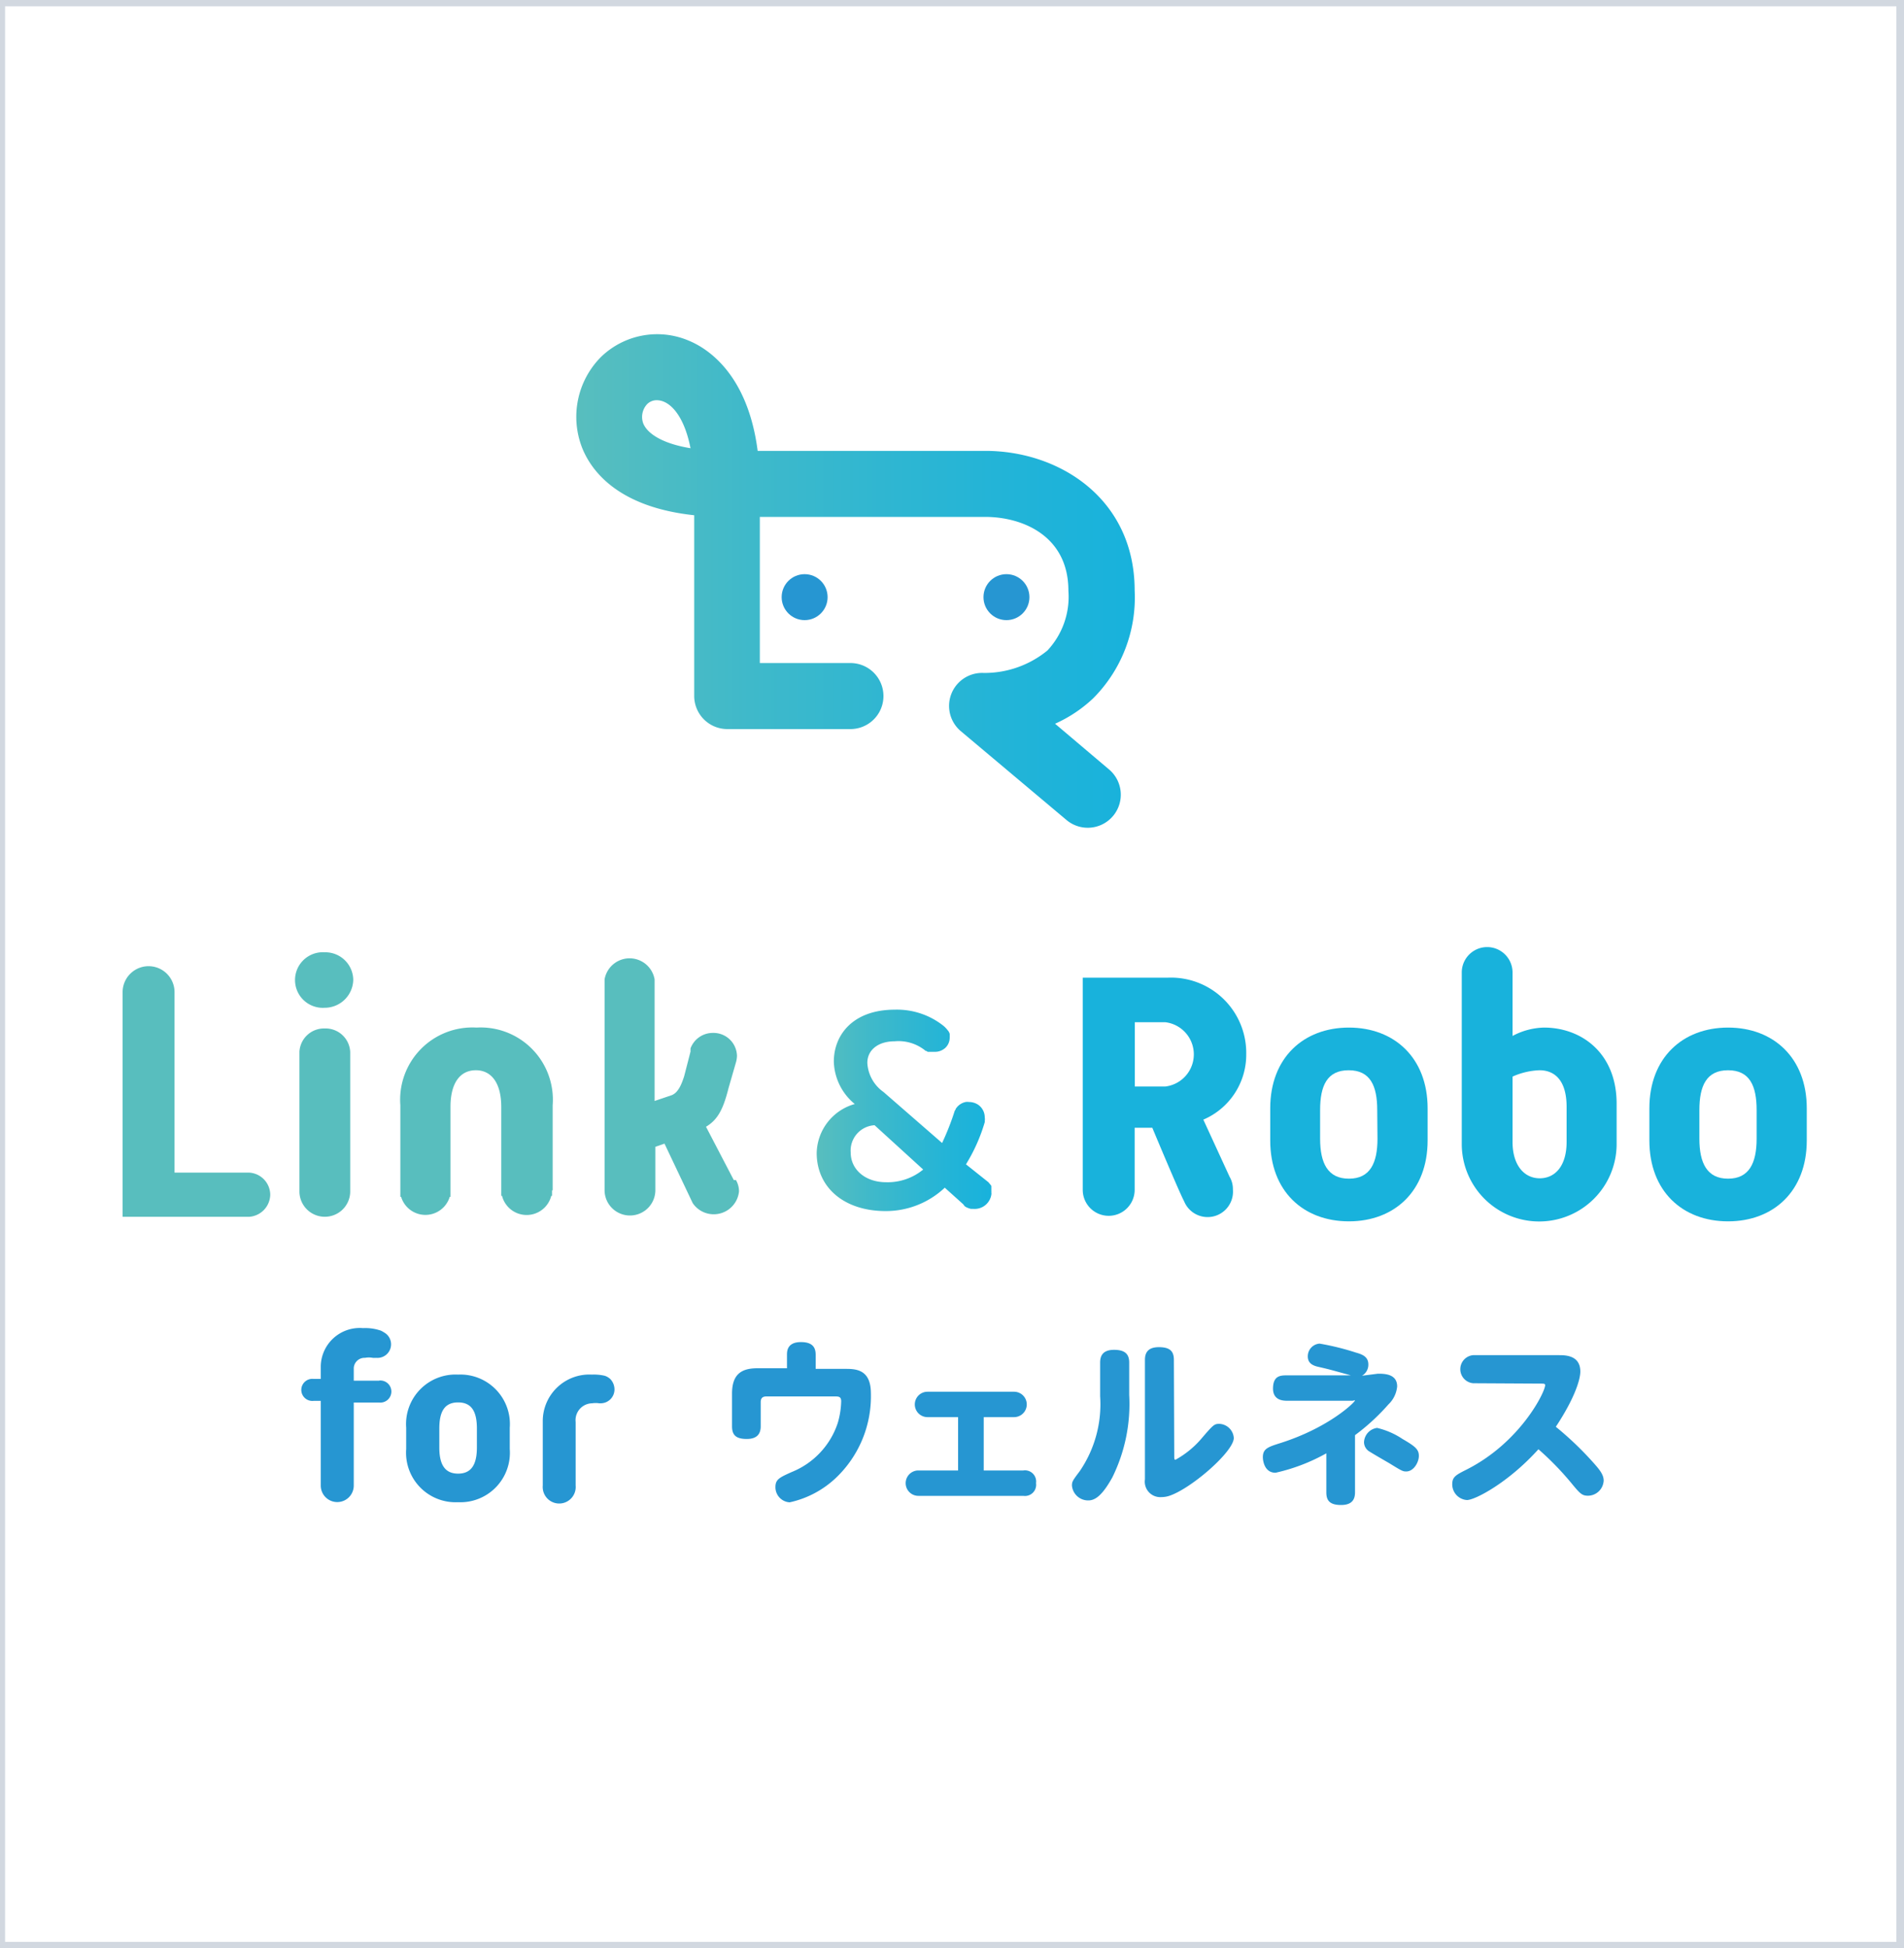<svg id="レイヤー_1" data-name="レイヤー 1" xmlns="http://www.w3.org/2000/svg" xmlns:xlink="http://www.w3.org/1999/xlink" width="150" height="153.44" viewBox="0 0 150 153.44"><rect x="0" y="0" width="150" height="153.44" fill="#333333" stroke="none"/><defs><style>.cls-1{fill:#fff;stroke:#d2d8e0;stroke-miterlimit:10;}.cls-2{fill:#2696d2;}.cls-3{fill:url(#名称未設定グラデーション_45);}.cls-4{fill:#58bebe;}.cls-5{fill:#18b2dc;}.cls-6{fill:url(#名称未設定グラデーション_45-2);}</style><linearGradient id="名称未設定グラデーション_45" x1="45.39" y1="45.72" x2="89.38" y2="45.72" gradientUnits="userSpaceOnUse"><stop offset="0" stop-color="#58bebe"/><stop offset="0.31" stop-color="#3fb9ca"/><stop offset="0.75" stop-color="#23b4d7"/><stop offset="1" stop-color="#18b2dc"/></linearGradient><linearGradient id="名称未設定グラデーション_45-2" x1="64.39" y1="87.6" x2="78.11" y2="87.6" xlink:href="#名称未設定グラデーション_45"/></defs><rect class="cls-1" x="-0.1" width="150" height="153.44"/><path class="cls-2" d="M62,106.7c0-.26,0-1,1.1-1,.93,0,1.16.44,1.16,1v1.11h2.44c.91,0,1.91.18,1.91,1.93a8.86,8.86,0,0,1-2.75,6.65,7.68,7.68,0,0,1-3.65,1.93,1.19,1.19,0,0,1-1.12-1.21c0-.6.33-.75,1.29-1.18A6.28,6.28,0,0,0,66,112.07a6.59,6.59,0,0,0,.27-1.71c0-.38-.22-.38-.52-.38H60.38c-.31,0-.45.14-.45.45v1.9c0,.56-.25,1-1.1,1s-1.16-.31-1.16-1v-2.57c0-1.54.75-2,2-2H62Z"/><path class="cls-2" d="M77.5,115.81h3.12a.88.88,0,0,1,1,1,.88.88,0,0,1-1,1H72.35a1,1,0,1,1,0-2h3.13v-4.2H73.07a1,1,0,1,1,0-2h6.82a1,1,0,1,1,0,2H77.5Z"/><path class="cls-2" d="M86.67,107.31c0-.56.24-1,1.1-1s1.19.34,1.19,1v2.55a13.06,13.06,0,0,1-1.33,6.5c-.78,1.4-1.34,1.81-1.89,1.81A1.28,1.28,0,0,1,84.45,117c0-.31.06-.4.61-1.13a9.33,9.33,0,0,0,1.61-5.9Zm5.84,7.36c0,.2,0,.3.09.3a7.35,7.35,0,0,0,2-1.61c1-1.17,1.06-1.22,1.47-1.22a1.19,1.19,0,0,1,1.13,1.11c0,1.09-3.45,4.07-5.15,4.58a2.12,2.12,0,0,1-.58.08,1.22,1.22,0,0,1-1.27-1.4V107.1c0-.57.24-1,1.1-1s1.18.31,1.18,1Z"/><path class="cls-2" d="M108.55,108.19c.49,0,1.52,0,1.52,1a2.22,2.22,0,0,1-.68,1.41,16.86,16.86,0,0,1-2.64,2.43v4.5c0,.49-.17,1-1.1,1s-1.16-.39-1.16-1v-3.07a14.7,14.7,0,0,1-4,1.53c-.9,0-1-1-1-1.22,0-.68.41-.81,1.39-1.12,3.86-1.23,5.85-3.22,5.85-3.33s0,0-.21,0h-5.09c-.3,0-1.16,0-1.14-1s.62-1,1.13-1h5c-1.46-.4-1.63-.46-2.56-.67-.54-.12-.83-.35-.83-.83a1,1,0,0,1,.93-1,20.33,20.33,0,0,1,2.84.7c.45.13,1,.29,1,.94a1,1,0,0,1-.5.89Zm-.06,4.27a6.09,6.09,0,0,1,2,.87c1,.58,1.29.82,1.29,1.33s-.41,1.23-1,1.23c-.27,0-.37-.06-1.33-.65-.24-.14-1.3-.75-1.51-.89a.87.87,0,0,1-.48-.75A1.18,1.18,0,0,1,108.49,112.46Z"/><path class="cls-2" d="M116.05,108.94a1.11,1.11,0,0,1,0-2.21h6.77c.48,0,1.68,0,1.68,1.29,0,.66-.48,2.16-1.93,4.35a25.84,25.84,0,0,1,2.88,2.74c.52.58.89,1,.89,1.5a1.25,1.25,0,0,1-1.23,1.19c-.49,0-.64-.17-1.37-1.06a23.16,23.16,0,0,0-2.54-2.6c-2.38,2.64-5,4-5.63,4a1.24,1.24,0,0,1-1.16-1.24c0-.58.27-.73,1.17-1.18,4.22-2.15,6.15-6.1,6.15-6.63,0-.12-.13-.12-.32-.12Z"/><path class="cls-2" d="M36.09,108.26A3.9,3.9,0,0,0,32,112.45v1.67a3.9,3.9,0,0,0,4.08,4.19,3.9,3.9,0,0,0,4.08-4.19v-1.67A3.9,3.9,0,0,0,36.09,108.26ZM37.57,114c0,1.26-.38,2.06-1.48,2.06s-1.48-.8-1.48-2.06v-1.49c0-1.26.36-2.06,1.48-2.06s1.48.8,1.48,2.06Z"/><path class="cls-2" d="M29.87,108.74h-2v-1a.85.85,0,0,1,.89-.8,1.63,1.63,0,0,1,.6,0,1.76,1.76,0,0,0,.28,0,1.07,1.07,0,0,0,.62-2l-.13-.08-.12-.06a3.78,3.78,0,0,0-1.41-.2,3.07,3.07,0,0,0-3.33,3v1h-.57a.87.87,0,1,0,0,1.73h.57V117h0a1.3,1.3,0,1,0,2.6,0h0v-6.54h2a.87.87,0,1,0,0-1.73Z"/><path class="cls-2" d="M48.08,108.61a1.35,1.35,0,0,0-.2-.15,1.06,1.06,0,0,0-.25-.11,3.84,3.84,0,0,0-1-.09,3.67,3.67,0,0,0-3.87,3.7V117a1.3,1.3,0,1,0,2.59,0h0v-5a1.33,1.33,0,0,1,1.3-1.48,1.81,1.81,0,0,1,.55,0h.11a1.09,1.09,0,0,0,1.1-1.09A1.19,1.19,0,0,0,48.08,108.61Z"/><path class="cls-3" d="M83.12,57a10.79,10.79,0,0,0,3-2,11.23,11.23,0,0,0,3.27-8.49c0-7.22-5.92-11-11.76-11l-17.94,0c-.79-6.11-4-8.1-5.45-8.69a6.36,6.36,0,0,0-6.9,1.3,6.69,6.69,0,0,0-1.45,7.22c.73,1.77,2.82,4.6,8.8,5.24,0,1.84,0,3.47,0,3.49l0,10.74a2.61,2.61,0,0,0,2.6,2.61H67a2.6,2.6,0,1,0,0-5.2H59.86l0-8.13V40.71l17.74,0c3,0,6.57,1.52,6.57,5.81a6.2,6.2,0,0,1-1.65,4.71A7.82,7.82,0,0,1,77.49,53a2.6,2.6,0,0,0-1.79,4.59l8.33,7a2.59,2.59,0,1,0,3.33-4ZM50.68,33.36A1.48,1.48,0,0,1,51,31.81a1.07,1.07,0,0,1,.76-.29,1.47,1.47,0,0,1,.52.11c.82.33,1.69,1.47,2.12,3.67C52.14,34.93,51,34.13,50.68,33.36Z"/><circle class="cls-2" cx="63.39" cy="47.03" r="1.81"/><circle class="cls-2" cx="79.29" cy="47.03" r="1.81"/><path class="cls-4" d="M19.56,92.35H13.75V78.14h0a2,2,0,0,0-4.09,0V95.83h10v0a1.78,1.78,0,0,0,1.63-1.73A1.76,1.76,0,0,0,19.56,92.35Z"/><path class="cls-4" d="M43.54,93.75l0-6.71a5.69,5.69,0,0,0-6-6.11,5.69,5.69,0,0,0-6,6.11v7.22h.06a2,2,0,0,0,3.83,0h.06V87.18c0-1.92.78-2.89,2-2.89s2,1,2,2.89l0,7h.06a2,2,0,0,0,1.94,1.51,2,2,0,0,0,1.94-1.51h.06v-.44S43.54,93.77,43.54,93.75Z"/><path class="cls-4" d="M25.58,75a2.19,2.19,0,1,0,0,4.37,2.25,2.25,0,0,0,2.25-2.2A2.2,2.2,0,0,0,25.58,75Z"/><path class="cls-4" d="M57.81,92.94l-2.19-4.2c1-.59,1.39-1.53,1.78-3.06L58,83.6h0a2.12,2.12,0,0,0,.06-.44,1.85,1.85,0,0,0-1.89-1.81,1.87,1.87,0,0,0-1.77,1.22h0l0,.14,0,.11-.5,1.94c-.2.62-.47,1.31-1,1.5l-1.33.45V77.13h0a2,2,0,0,0-3.94,0h0V93.8a2,2,0,0,0,2,1.93,2,2,0,0,0,2-1.93V90.32l.72-.25,2.22,4.68h0a2,2,0,0,0,3.65-.92,1.77,1.77,0,0,0-.24-.89Z"/><path class="cls-4" d="M25.59,81a1.94,1.94,0,0,0-2,1.83h0V93.9h0a2,2,0,0,0,2,1.93,2,2,0,0,0,2-1.93h0V82.85h0A1.94,1.94,0,0,0,25.59,81Z"/><path class="cls-5" d="M98.18,83A5.93,5.93,0,0,0,92,77h-6.7V93.71h0a2,2,0,0,0,4.09,0V88.82h1.39s1.95,4.67,2.44,5.66l0,0,.07.14h0a2,2,0,0,0,3.84-.94,1.91,1.91,0,0,0-.26-1h0l-2.07-4.5A5.56,5.56,0,0,0,98.18,83ZM89.4,85.57V80.51h2.42a2.55,2.55,0,0,1,0,5.06Z"/><path class="cls-5" d="M106.27,80.93c-3.59,0-6.2,2.39-6.2,6.36v2.53c0,4,2.61,6.37,6.2,6.37s6.2-2.39,6.2-6.37V87.29C112.47,83.32,109.85,80.93,106.27,80.93Zm2.25,8.75c0,1.92-.58,3.15-2.25,3.15S104,91.6,104,89.68V87.43c0-1.92.55-3.14,2.25-3.14s2.25,1.22,2.25,3.14Z"/><path class="cls-5" d="M136.14,80.93c-3.59,0-6.2,2.39-6.2,6.36v2.53c0,4,2.61,6.37,6.2,6.37s6.2-2.39,6.2-6.37V87.29C142.34,83.32,139.72,80.93,136.14,80.93Zm2.25,8.75c0,1.92-.59,3.15-2.25,3.15s-2.26-1.23-2.26-3.15V87.43c0-1.92.56-3.14,2.26-3.14s2.25,1.22,2.25,3.14Z"/><path class="cls-5" d="M121.64,80.93a5.49,5.49,0,0,0-2.48.66v-5a2,2,0,0,0-4,0V90.1a6.1,6.1,0,0,0,12.2,0V87C127.39,82.93,124.58,80.93,121.64,80.93Zm1.78,9c0,1.92-.92,2.87-2.12,2.87s-2.14-1-2.14-2.87V84.79a5.71,5.71,0,0,1,2.12-.5c1.19,0,2.14.78,2.14,2.89Z"/><path class="cls-6" d="M78.1,93.92v0a.24.24,0,0,0,0-.08s0-.06,0-.09,0-.1,0-.15l0-.11a.41.41,0,0,1,0-.09,1,1,0,0,1-.08-.11l-.15-.18L76.1,91.7a13.54,13.54,0,0,0,1.48-3.32.19.19,0,0,0,0-.08.94.94,0,0,0,0-.3,1.21,1.21,0,0,0-.53-1h0a1.34,1.34,0,0,0-.71-.21,1,1,0,0,0-.26,0h0a1.22,1.22,0,0,0-.79.55h0s0,.06-.07.13v0a20.64,20.64,0,0,1-1,2.55L69.6,86a3,3,0,0,1-1.27-2.29c0-1,.83-1.7,2.16-1.7a3.34,3.34,0,0,1,2.44.76l0,0s0,0,0,0l.06,0,.09.07.08,0,.11,0h0l.12,0,.09,0h.2a1.19,1.19,0,0,0,.69-.23l.08-.06,0,0a1.11,1.11,0,0,0,.37-.83v0h0a1.7,1.7,0,0,0,0-.22l0-.08a1.42,1.42,0,0,0-.08-.18l0,0-.08-.1a2.08,2.08,0,0,0-.36-.37,5.89,5.89,0,0,0-3.8-1.25c-3.32,0-4.81,2-4.81,4.09a4.48,4.48,0,0,0,1.65,3.34,4.1,4.1,0,0,0-3,3.85c0,2.74,2.18,4.58,5.42,4.58a6.76,6.76,0,0,0,4.67-1.84l1.37,1.23h0l.08.07L76,95l.11.07,0,0a1.64,1.64,0,0,0,.39.14l.2,0h0A1.33,1.33,0,0,0,78.11,94S78.1,94,78.1,93.92Zm-9.2-5.3,3.83,3.49a4.4,4.4,0,0,1-2.92,1c-1.64,0-2.79-1-2.79-2.34A2,2,0,0,1,68.9,88.62Z"/></svg>